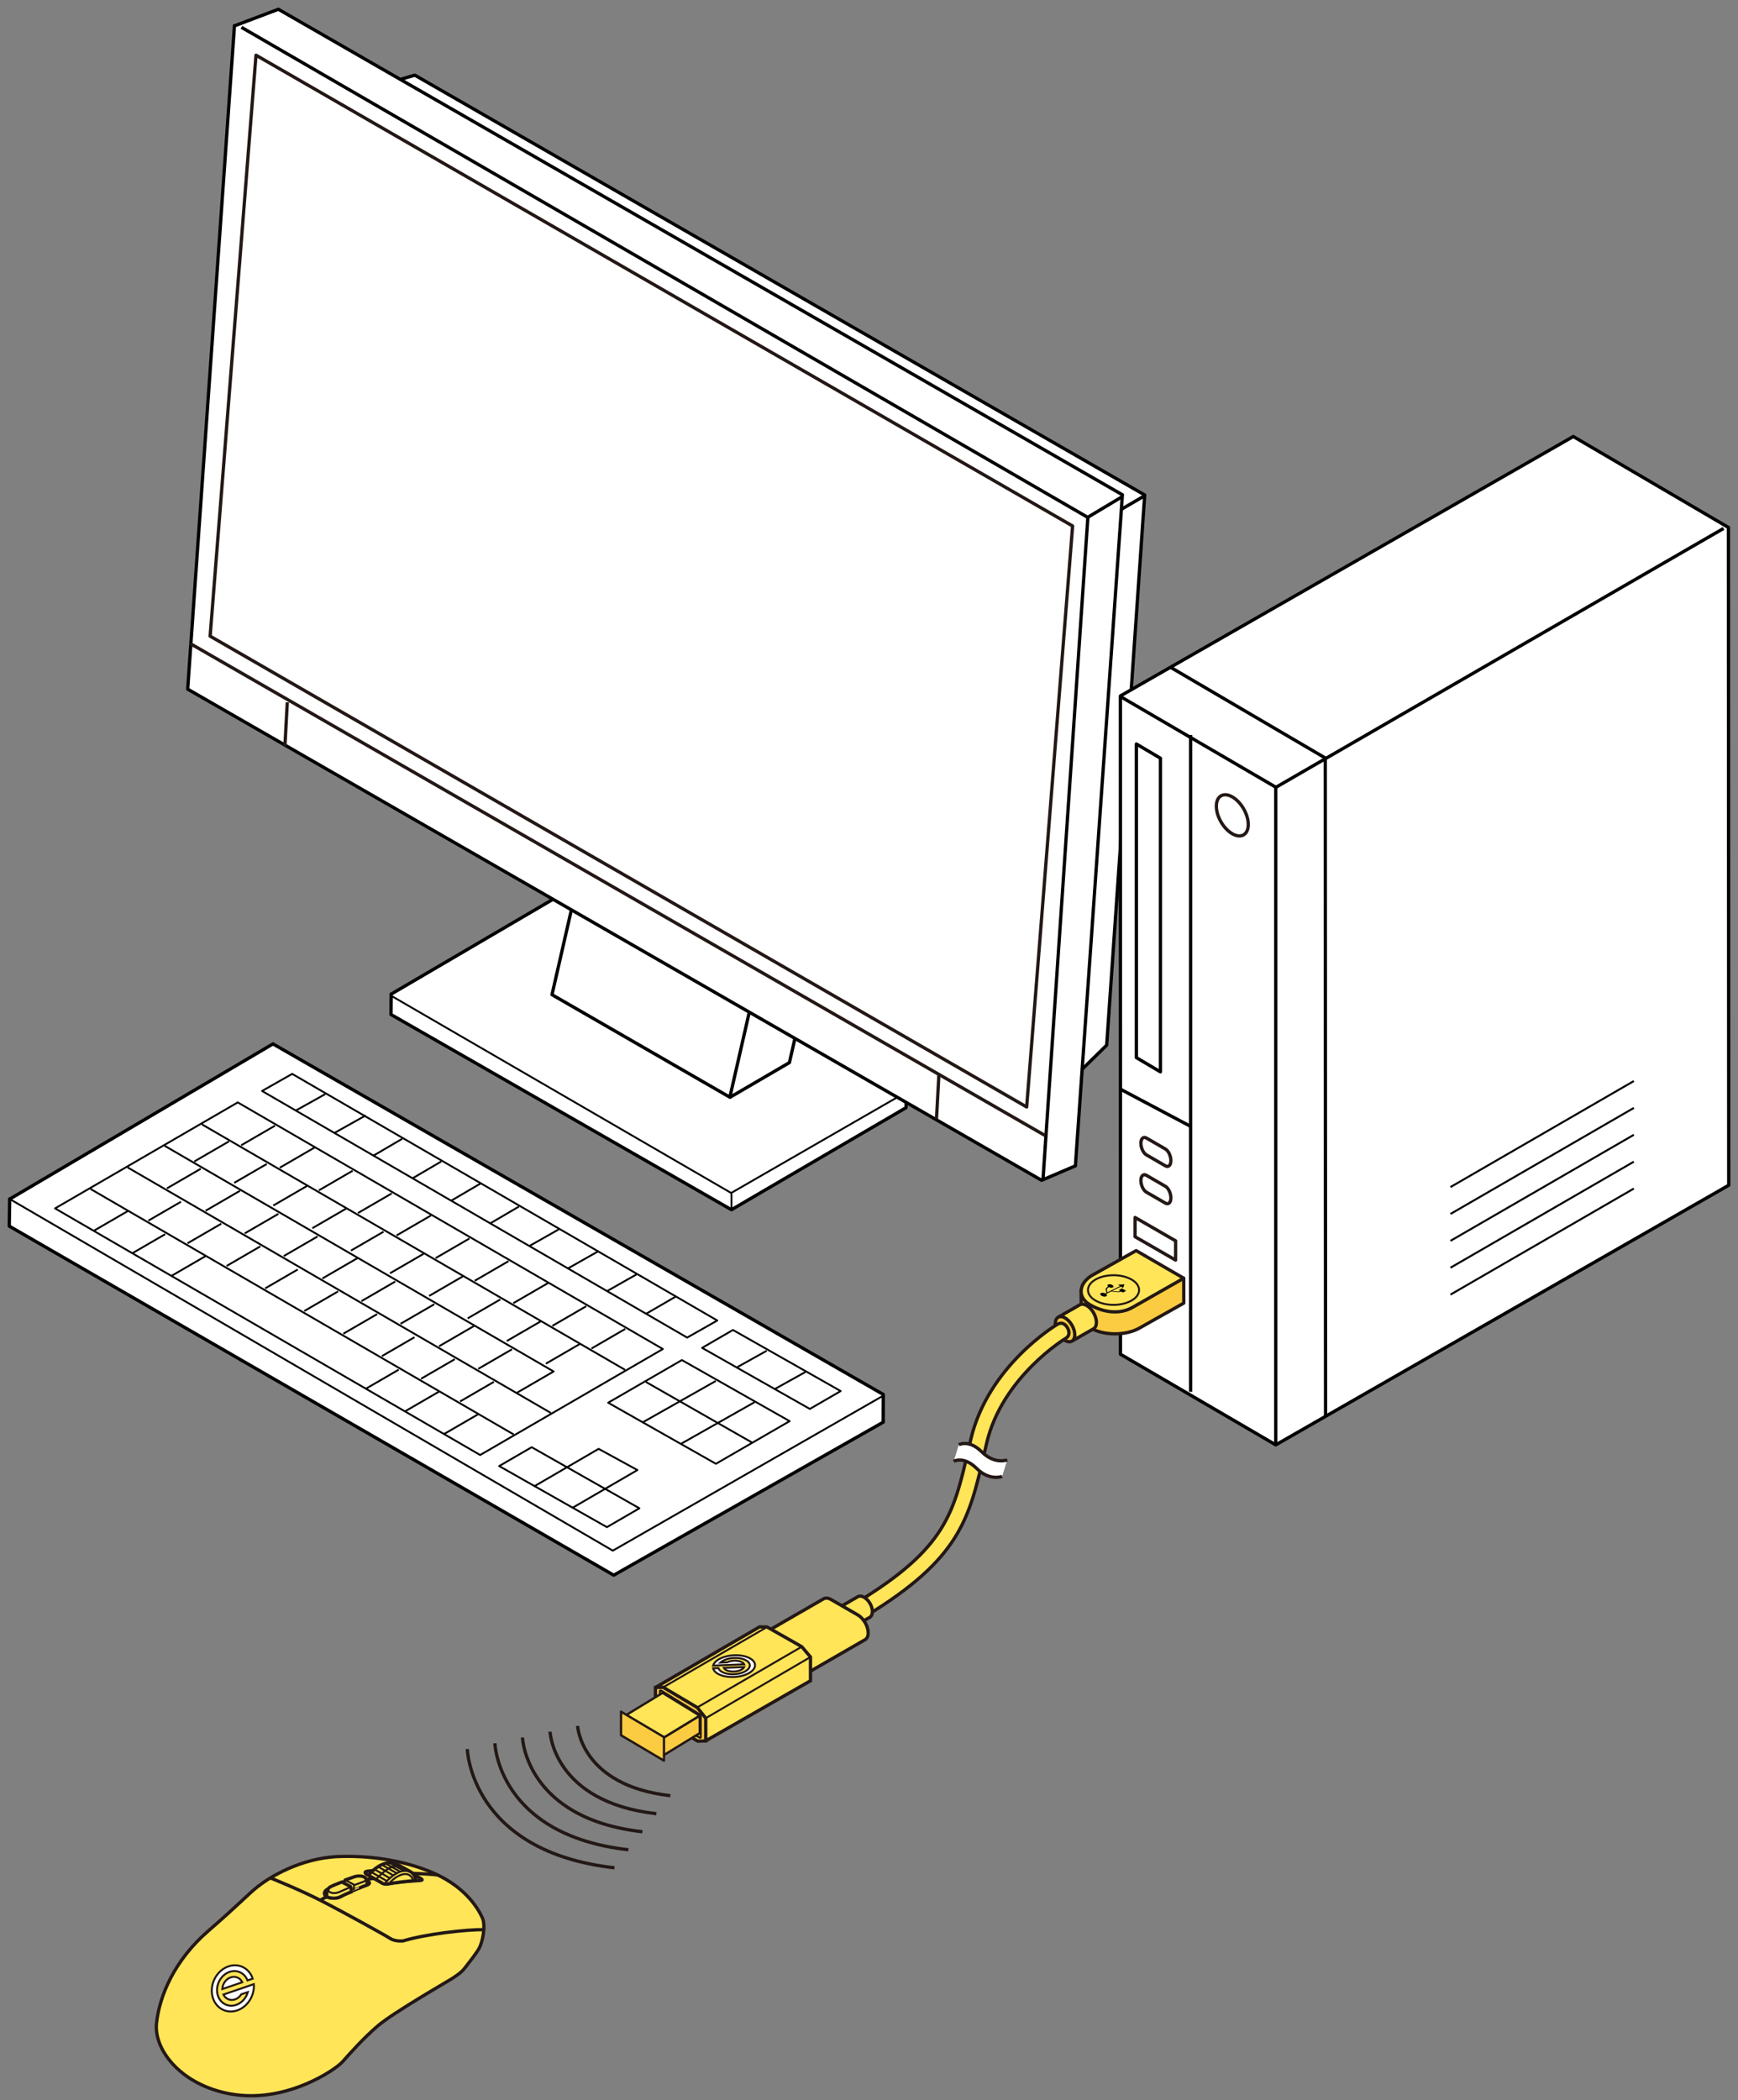 <?xml version="1.0" encoding="utf-8"?>
<!-- Generator: Adobe Illustrator 25.4.8, SVG Export Plug-In . SVG Version: 6.00 Build 0)  -->
<svg version="1.1" id="レイヤー_1" xmlns="http://www.w3.org/2000/svg" xmlns:xlink="http://www.w3.org/1999/xlink" x="0px"
	 y="0px" viewBox="0 0 375 453" enable-background="new 0 0 375 453" xml:space="preserve">
<rect x="0" y="0" width="375" height="453" fill="#808080" stroke="none"/>
<g>
	<g>
		<path fill="#FFE557" stroke="#231815" stroke-width="0.709" stroke-miterlimit="10" d="M93.861,404.19
			c6.849,3.09,9.442,7.804,10.22,9.525s0.003,5.283-0.68,6.524c-0.683,1.241-2.348,3.288-3.128,4.314
			c-0.78,1.026-2.079,1.82-2.838,2.318c-0.759,0.498-12.65,7.319-15.931,10.148c-3.281,2.829-6.047,5.995-7.595,7.73
			c-1.548,1.735-11.645,8.626-22.996,7.122c-11.351-1.504-17.798-9.471-17.139-15.468c0.659-5.996,3.917-13.58,11.137-19.846
			s8.443-7.802,10.733-9.613s9.065-6.166,17.529-6.466C81.295,400.19,88.622,401.827,93.861,404.19z"/>
		<path fill="none" stroke="#231815" stroke-width="0.709" stroke-miterlimit="10" d="M104.383,416.264
			c-3.569-0.089-12.643,0.953-17.349,2.405c0,0-1.699,0.223-2.833-0.508c-1.133-0.731-10.18-5.737-14.996-8.199
			s-10.836-4.849-10.836-4.849"/>
		<path fill="#FFFFFF" stroke="#231815" stroke-width="0.709" stroke-miterlimit="10" d="M86.976,403.4l3.346,1.558
			c0.672,0.37,1.294,0.685,0.025,0.714c-1.269,0.029-5.538,0.442-6.285,0.65c-0.748,0.208-1.425-0.03-1.425-0.03l-3.643-2.046
			c0,0-0.642-0.474,0.261-0.597c0.903-0.123,5.383-0.527,5.935-0.479C85.741,403.219,86.976,403.4,86.976,403.4z"/>
		<path fill="none" stroke="#231815" stroke-width="0.709" stroke-miterlimit="10" d="M88.566,404.14
			c0.84-0.064,5.082,0.183,5.949,0.323"/>
		<path fill="none" stroke="#231815" stroke-width="0.709" stroke-miterlimit="10" d="M78.914,405.544c0,0,1.541,0.615,0.335,1.043
			c-1.205,0.428-4.913,2.005-5.584,2.454c-0.671,0.449-2.478,0.536-3.194,0.112c-0.716-0.424-0.663-1.274,0.384-1.708
			C71.903,407.011,78.914,405.544,78.914,405.544z"/>
		<path fill="none" stroke="#231815" stroke-width="0.709" stroke-miterlimit="10" d="M80.675,405.191c0,0-1.057,0.103-1.561,0.321
			"/>
		<path fill="none" stroke="#231815" stroke-width="0.709" stroke-miterlimit="10" d="M70.39,409.21c0,0-0.965,0.477-1.283,0.702"
			/>
		<g>
			<path fill="#FFE557" stroke="#231815" stroke-width="0.709" stroke-miterlimit="10" d="M79.191,406.609l0.026-0.656
				c0.024-0.613-0.399-0.967-0.848-1.143s-1.32-0.171-1.763-0.01c-0.442,0.161-2.129,0.748-2.129,0.748l-0.358,0.541l-0.037,0.949
				l1.809,0.93C75.89,407.967,78.51,406.824,79.191,406.609z"/>
			<path fill="none" stroke="#231815" stroke-width="0.425" stroke-miterlimit="10" d="M78.878,405.122
				c0,0,0.129,0.584-0.292,0.726s-2.071,0.77-2.071,0.77"/>
			<polyline fill="none" stroke="#231815" stroke-width="0.425" stroke-miterlimit="10" points="76.337,407.773 76.357,407.266 
				76.397,406.574 74.477,405.548 			"/>
		</g>
		<g>
			<path fill="#FFE557" stroke="#231815" stroke-width="0.709" stroke-miterlimit="10" d="M75.762,408.114l0.03-0.752l-0.201-0.424
				l-1.824-0.963c0,0-1.931,0.736-2.458,1.032c-0.527,0.296-0.765,0.822-0.801,1.216l-0.037,0.93c0,0,1.559,0.735,2.99-0.001
				S75.762,408.114,75.762,408.114z"/>
			<path fill="none" stroke="#231815" stroke-width="0.425" stroke-miterlimit="10" d="M75.663,407.09
				c-0.643,0.262-2.012,0.822-2.457,1.042c-0.445,0.22-1.182,0.33-1.729,0.15c-0.548-0.18-0.892-0.47-0.442-1.077"/>
		</g>
		<g>
			<path fill="#FFE557" stroke="#231815" stroke-width="0.709" stroke-miterlimit="10" d="M89.719,405.701
				c0,0-0.022-1.316-1.185-1.976l-2.618-1.431c-0.776-0.407-1.593-0.796-3.241-0.187c-1.648,0.608-2.923,2.097-3.189,2.417
				l2.794,1.569c0,0,0.323,0.487,1.658,0.259C85.272,406.125,88.327,405.694,89.719,405.701z"/>
			<path fill="none" stroke="#231815" stroke-width="0.425" stroke-miterlimit="10" d="M88.979,404.057
				c-0.686-0.463-1.622-0.655-2.645-0.3c-1.332,0.462-2.827,1.85-3.332,2.602"/>
			<path fill="none" stroke="#231815" stroke-width="0.425" stroke-miterlimit="10" d="M87.215,403.034
				c-0.686-0.463-1.603-0.595-2.645-0.3s-2.917,1.97-3.422,2.722"/>
			<path fill="none" stroke="#231815" stroke-width="0.425" stroke-miterlimit="10" d="M89.156,405.716
				c-0.092-0.689-0.78-1.563-1.87-1.459c-1.471,0.14-2.924,1.483-3.304,2.062"/>
			
				<line fill="none" stroke="#231815" stroke-width="0.425" stroke-miterlimit="10" x1="80.121" y1="403.835" x2="83.491" y2="405.777"/>
			
				<line fill="none" stroke="#231815" stroke-width="0.425" stroke-miterlimit="10" x1="80.799" y1="403.239" x2="84.169" y2="405.182"/>
			
				<line fill="none" stroke="#231815" stroke-width="0.425" stroke-miterlimit="10" x1="81.549" y1="402.648" x2="84.919" y2="404.591"/>
			
				<line fill="none" stroke="#231815" stroke-width="0.425" stroke-miterlimit="10" x1="82.267" y1="402.174" x2="85.638" y2="404.117"/>
			
				<line fill="none" stroke="#231815" stroke-width="0.425" stroke-miterlimit="10" x1="83.189" y1="401.969" x2="86.412" y2="403.775"/>
			
				<line fill="none" stroke="#231815" stroke-width="0.425" stroke-miterlimit="10" x1="83.945" y1="401.803" x2="87.225" y2="403.596"/>
		</g>
		<g>
			<path fill="#FFFFFF" stroke="#231815" stroke-width="0.425" stroke-miterlimit="10" d="M48.208,430.255
				c0.451,0.937,1.475,1.397,2.508,1.044c0.563-0.193,1.031-0.591,1.349-1.095l1.417-0.484c-0.364,1.259-1.298,2.345-2.528,2.766
				c-1.839,0.629-3.655-0.457-4.048-2.42c-0.394-1.962,0.782-4.072,2.62-4.699c1.649-0.564,3.279,0.251,3.88,1.843l1.123-0.383
				c-0.743-2.249-2.974-3.421-5.241-2.647c-2.454,0.839-4.019,3.645-3.494,6.265c0.525,2.622,2.941,4.067,5.395,3.227
				c2.266-0.774,3.772-3.226,3.577-5.661L48.208,430.255z"/>
			<path fill="#FFFFFF" stroke="#231815" stroke-width="0.425" stroke-miterlimit="10" d="M47.97,429.069l4.305-1.472
				c-0.452-0.938-1.475-1.396-2.509-1.044C48.732,426.907,48.012,427.961,47.97,429.069z"/>
		</g>
	</g>
	<g>
		<g>
			<polygon fill="#FFFFFF" stroke="#000000" stroke-width="0.709" stroke-linejoin="round" points="190.565,306.786 
				190.587,300.808 58.898,225.185 2.137,258.636 2.089,258.61 2,264.496 132.423,339.791 			"/>
		</g>
		<polyline fill="none" stroke="#000000" stroke-width="0.4" stroke-linejoin="round" points="190.586,301.062 132.222,334.498 
			2.204,258.705 		"/>
		<polygon fill="none" stroke="#000000" stroke-width="0.4" stroke-linejoin="round" points="131.219,302.586 154.467,315.761 
			170.372,306.563 147.127,293.386 		"/>
		
			<line fill="none" stroke="#000000" stroke-width="0.4" stroke-linejoin="round" x1="162.329" y1="311.214" x2="139.376" y2="298.112"/>
		
			<line fill="none" stroke="#000000" stroke-width="0.4" stroke-linejoin="round" x1="154.435" y1="297.901" x2="138.546" y2="306.891"/>
		<polygon fill="none" stroke="#000000" stroke-width="0.4" stroke-linejoin="round" points="107.705,316.25 130.952,329.427 
			137.961,325.361 114.716,312.184 		"/>
		<polyline fill="none" stroke="#000000" stroke-width="0.4" stroke-linejoin="round" points="115.233,320.639 129.165,312.54 
			137.532,317.113 123.599,325.212 		"/>
		
			<line fill="none" stroke="#000000" stroke-width="0.4" stroke-linejoin="round" x1="162.802" y1="302.473" x2="146.912" y2="311.464"/>
		<polygon fill="none" stroke="#000000" stroke-width="0.4" stroke-linejoin="round" points="151.488,290.755 174.735,303.929 
			181.39,300.073 158.144,286.895 		"/>
		
			<line fill="none" stroke="#000000" stroke-width="0.4" stroke-linejoin="round" x1="165.433" y1="291.374" x2="158.814" y2="295.059"/>
		
			<line fill="none" stroke="#000000" stroke-width="0.4" stroke-linejoin="round" x1="173.8" y1="295.947" x2="167.18" y2="299.632"/>
		<polygon fill="none" stroke="#000000" stroke-width="0.4" stroke-linejoin="round" points="11.876,260.67 103.599,313.867 
			143.021,291.005 51.298,237.806 		"/>
		<polygon fill="none" stroke="#000000" stroke-width="0.4" stroke-linejoin="round" points="56.541,235.34 148.264,288.536 
			154.765,284.852 63.042,231.653 		"/>
		
			<line fill="none" stroke="#000000" stroke-width="0.4" stroke-linejoin="round" x1="110.834" y1="309.435" x2="19.518" y2="256.469"/>
		
			<line fill="none" stroke="#000000" stroke-width="0.4" stroke-linejoin="round" x1="118.843" y1="304.785" x2="27.529" y2="251.824"/>
		<polyline fill="none" stroke="#000000" stroke-width="0.4" stroke-linejoin="round" points="35.541,247.177 119.452,295.848 
			111.602,300.399 		"/>
		
			<line fill="none" stroke="#000000" stroke-width="0.4" stroke-linejoin="round" x1="134.866" y1="295.495" x2="43.55" y2="242.532"/>
		<g>
			<g>
				
					<line fill="none" stroke="#000000" stroke-width="0.4" stroke-linejoin="round" x1="103.151" y1="305.086" x2="95.866" y2="309.311"/>
				
					<line fill="none" stroke="#000000" stroke-width="0.4" stroke-linejoin="round" x1="94.72" y1="300.197" x2="87.437" y2="304.42"/>
				
					<line fill="none" stroke="#000000" stroke-width="0.4" stroke-linejoin="round" x1="86.028" y1="295.458" x2="79.003" y2="299.532"/>
			</g>
			<g>
				
					<line fill="none" stroke="#000000" stroke-width="0.4" stroke-linejoin="round" x1="44.331" y1="270.972" x2="37.048" y2="275.197"/>
				
					<line fill="none" stroke="#000000" stroke-width="0.4" stroke-linejoin="round" x1="35.639" y1="266.233" x2="28.617" y2="270.304"/>
			</g>
			<g>
				
					<line fill="none" stroke="#000000" stroke-width="0.4" stroke-linejoin="round" x1="27.568" y1="261.249" x2="20.285" y2="265.472"/>
			</g>
		</g>
		<g>
			<g>
				
					<line fill="none" stroke="#000000" stroke-width="0.4" stroke-linejoin="round" x1="106.563" y1="298.083" x2="99.278" y2="302.311"/>
				
					<line fill="none" stroke="#000000" stroke-width="0.4" stroke-linejoin="round" x1="98.132" y1="293.195" x2="90.847" y2="297.42"/>
				
					<line fill="none" stroke="#000000" stroke-width="0.4" stroke-linejoin="round" x1="89.438" y1="288.456" x2="82.416" y2="292.529"/>
			</g>
			<g>
				
					<line fill="none" stroke="#000000" stroke-width="0.4" stroke-linejoin="round" x1="81.369" y1="283.474" x2="74.084" y2="287.697"/>
				
					<line fill="none" stroke="#000000" stroke-width="0.4" stroke-linejoin="round" x1="72.936" y1="278.581" x2="65.651" y2="282.808"/>
				
					<line fill="none" stroke="#000000" stroke-width="0.4" stroke-linejoin="round" x1="64.244" y1="273.844" x2="57.222" y2="277.918"/>
			</g>
			<g>
				
					<line fill="none" stroke="#000000" stroke-width="0.4" stroke-linejoin="round" x1="56.174" y1="268.86" x2="48.889" y2="273.086"/>
				
					<line fill="none" stroke="#000000" stroke-width="0.4" stroke-linejoin="round" x1="47.745" y1="263.969" x2="40.46" y2="268.195"/>
				
					<line fill="none" stroke="#000000" stroke-width="0.4" stroke-linejoin="round" x1="39.051" y1="259.231" x2="32.026" y2="263.304"/>
			</g>
		</g>
		<g>
			<g>
				
					<line fill="none" stroke="#000000" stroke-width="0.4" stroke-linejoin="round" x1="110.466" y1="291.063" x2="103.181" y2="295.287"/>
				
					<line fill="none" stroke="#000000" stroke-width="0.4" stroke-linejoin="round" x1="102.298" y1="286.02" x2="94.75" y2="290.398"/>
			</g>
			<g>
				
					<line fill="none" stroke="#000000" stroke-width="0.4" stroke-linejoin="round" x1="93.704" y1="281.34" x2="86.419" y2="285.566"/>
				
					<line fill="none" stroke="#000000" stroke-width="0.4" stroke-linejoin="round" x1="85.273" y1="276.45" x2="77.988" y2="280.677"/>
				
					<line fill="none" stroke="#000000" stroke-width="0.4" stroke-linejoin="round" x1="77.105" y1="271.409" x2="69.557" y2="275.786"/>
			</g>
			<g>
				
					<line fill="none" stroke="#000000" stroke-width="0.4" stroke-linejoin="round" x1="68.508" y1="266.729" x2="61.223" y2="270.954"/>
				
					<line fill="none" stroke="#000000" stroke-width="0.4" stroke-linejoin="round" x1="60.08" y1="261.838" x2="52.794" y2="266.064"/>
				
					<line fill="none" stroke="#000000" stroke-width="0.4" stroke-linejoin="round" x1="51.779" y1="256.871" x2="44.361" y2="261.175"/>
			</g>
			<g>
				
					<line fill="none" stroke="#000000" stroke-width="0.4" stroke-linejoin="round" x1="43.317" y1="252.115" x2="36.032" y2="256.341"/>
			</g>
		</g>
		<g>
			<g>
				
					<line fill="none" stroke="#000000" stroke-width="0.4" stroke-linejoin="round" x1="134.905" y1="286.668" x2="127.62" y2="290.894"/>
				
					<line fill="none" stroke="#000000" stroke-width="0.4" stroke-linejoin="round" x1="126.476" y1="281.778" x2="119.191" y2="286.005"/>
				
					<line fill="none" stroke="#000000" stroke-width="0.4" stroke-linejoin="round" x1="118.308" y1="276.737" x2="110.758" y2="281.112"/>
			</g>
			<g>
				
					<line fill="none" stroke="#000000" stroke-width="0.4" stroke-linejoin="round" x1="109.714" y1="272.055" x2="102.429" y2="276.28"/>
				
					<line fill="none" stroke="#000000" stroke-width="0.4" stroke-linejoin="round" x1="101.281" y1="267.164" x2="93.996" y2="271.391"/>
				
					<line fill="none" stroke="#000000" stroke-width="0.4" stroke-linejoin="round" x1="92.982" y1="262.199" x2="85.567" y2="266.501"/>
			</g>
			<g>
				
					<line fill="none" stroke="#000000" stroke-width="0.4" stroke-linejoin="round" x1="84.518" y1="257.443" x2="77.233" y2="261.668"/>
				
					<line fill="none" stroke="#000000" stroke-width="0.4" stroke-linejoin="round" x1="76.087" y1="252.552" x2="68.802" y2="256.778"/>
				
					<line fill="none" stroke="#000000" stroke-width="0.4" stroke-linejoin="round" x1="68.05" y1="247.435" x2="60.371" y2="251.889"/>
			</g>
			<g>
				
					<line fill="none" stroke="#000000" stroke-width="0.4" stroke-linejoin="round" x1="59.325" y1="242.83" x2="52.04" y2="247.057"/>
			</g>
		</g>
		<g>
			<g>
				
					<line fill="none" stroke="#000000" stroke-width="0.4" stroke-linejoin="round" x1="145.787" y1="279.699" x2="139.42" y2="283.392"/>
				
					<line fill="none" stroke="#000000" stroke-width="0.4" stroke-linejoin="round" x1="137.341" y1="274.907" x2="130.991" y2="278.503"/>
				
					<line fill="none" stroke="#000000" stroke-width="0.4" stroke-linejoin="round" x1="129.173" y1="269.866" x2="122.558" y2="273.61"/>
			</g>
			<g>
				
					<line fill="none" stroke="#000000" stroke-width="0.4" stroke-linejoin="round" x1="120.579" y1="265.184" x2="114.229" y2="268.778"/>
				
					<line fill="none" stroke="#000000" stroke-width="0.4" stroke-linejoin="round" x1="111.968" y1="260.269" x2="105.796" y2="263.889"/>
				
					<line fill="none" stroke="#000000" stroke-width="0.4" stroke-linejoin="round" x1="103.67" y1="255.305" x2="97.367" y2="258.998"/>
			</g>
			<g>
				
					<line fill="none" stroke="#000000" stroke-width="0.4" stroke-linejoin="round" x1="95.206" y1="250.549" x2="89.033" y2="254.166"/>
				
					<line fill="none" stroke="#000000" stroke-width="0.4" stroke-linejoin="round" x1="86.775" y1="245.658" x2="80.602" y2="249.275"/>
				
					<line fill="none" stroke="#000000" stroke-width="0.4" stroke-linejoin="round" x1="78.907" y1="240.616" x2="72.171" y2="244.387"/>
			</g>
			<g>
				
					<line fill="none" stroke="#000000" stroke-width="0.4" stroke-linejoin="round" x1="70.182" y1="236.011" x2="63.84" y2="239.555"/>
			</g>
		</g>
		<g>
			<g>
				
					<line fill="none" stroke="#000000" stroke-width="0.4" stroke-linejoin="round" x1="125.063" y1="289.941" x2="117.778" y2="294.167"/>
				
					<line fill="none" stroke="#000000" stroke-width="0.4" stroke-linejoin="round" x1="116.634" y1="285.053" x2="109.349" y2="289.276"/>
				
					<line fill="none" stroke="#000000" stroke-width="0.4" stroke-linejoin="round" x1="107.94" y1="280.312" x2="100.915" y2="284.387"/>
			</g>
			<g>
				
					<line fill="none" stroke="#000000" stroke-width="0.4" stroke-linejoin="round" x1="99.871" y1="275.328" x2="92.586" y2="279.553"/>
				
					<line fill="none" stroke="#000000" stroke-width="0.4" stroke-linejoin="round" x1="91.438" y1="270.439" x2="84.153" y2="274.662"/>
				
					<line fill="none" stroke="#000000" stroke-width="0.4" stroke-linejoin="round" x1="82.746" y1="265.7" x2="75.722" y2="269.774"/>
			</g>
			<g>
				
					<line fill="none" stroke="#000000" stroke-width="0.4" stroke-linejoin="round" x1="74.676" y1="260.716" x2="67.391" y2="264.941"/>
				
					<line fill="none" stroke="#000000" stroke-width="0.4" stroke-linejoin="round" x1="66.245" y1="255.825" x2="58.96" y2="260.053"/>
				
					<line fill="none" stroke="#000000" stroke-width="0.4" stroke-linejoin="round" x1="57.553" y1="251.089" x2="50.528" y2="255.16"/>
			</g>
		</g>
		
			<line fill="none" stroke="#000000" stroke-width="0.4" stroke-linejoin="round" x1="49.406" y1="246.209" x2="41.925" y2="250.547"/>
	</g>
	<g>
		<g>
			<polygon fill="#FFFFFF" stroke="#000000" stroke-width="0.709" stroke-linejoin="round" points="195.492,238.942 
				195.505,235.448 121.212,192.881 84.423,214.432 84.399,214.419 84.36,218.842 157.819,260.955 			"/>
			<polyline fill="none" stroke="#000000" stroke-width="0.4" stroke-linejoin="round" points="195.213,235.77 157.758,257.341 
				84.234,214.698 			"/>
			
				<line fill="none" stroke="#000000" stroke-width="0.4" stroke-linejoin="round" x1="157.822" y1="257.467" x2="157.822" y2="260.828"/>
		</g>
		<g>
			<g>
				<polygon fill="#FFFFFF" stroke="#000000" stroke-width="0.709" stroke-linejoin="round" points="170.329,229.22 
					181.417,180.581 144.028,159.17 131.233,166.668 130.212,165.958 119.101,214.571 157.507,236.703 				"/>
			</g>
			
				<line fill="none" stroke="#000000" stroke-width="0.709" stroke-linejoin="round" x1="168.591" y1="188.043" x2="157.507" y2="236.562"/>
		</g>
		<g>
			<g>
				<g>
					<polygon fill="#FFFFFF" stroke="#000000" stroke-width="0.709" stroke-linejoin="round" points="238.782,225.457 
						246.984,106.777 89.501,16.215 61.85,24.326 57.566,28.893 47.628,149.297 217.981,245.861 					"/>
				</g>
				
					<line fill="none" stroke="#000000" stroke-width="0.709" stroke-linejoin="round" x1="207.84" y1="129.765" x2="246.93" y2="106.962"/>
			</g>
		</g>
		<g>
			<g>
				<g>
					<polygon fill="#FFFFFF" stroke="#000000" stroke-width="0.709" stroke-linejoin="round" points="232.032,251.492 
						242.176,106.732 60.065,2 50.637,5.559 50.59,5.533 40.495,148.659 224.74,254.605 					"/>
				</g>
				<polyline fill="none" stroke="#000000" stroke-width="0.709" stroke-linejoin="round" points="52.09,5.889 234.687,111.596 
					242.15,107.127 				"/>
				
					<line fill="none" stroke="#000000" stroke-width="0.709" stroke-linejoin="round" x1="234.741" y1="111.3" x2="225.048" y2="254.368"/>
			</g>
		</g>
		<polygon fill="#FFFFFF" stroke="#231815" stroke-width="0.709" stroke-linejoin="round" points="221.52,238.792 45.341,137.23 
			55.235,11.907 231.43,113.467 		"/>
		
			<line fill="#FFFFFF" stroke="#231815" stroke-width="0.709" stroke-linejoin="round" x1="225.455" y1="244.927" x2="41.078" y2="138.844"/>
		
			<line fill="none" stroke="#231815" stroke-width="0.709" stroke-linejoin="round" x1="202.578" y1="231.85" x2="202.063" y2="241.362"/>
		
			<line fill="none" stroke="#231815" stroke-width="0.709" stroke-linejoin="round" x1="61.988" y1="151.504" x2="61.473" y2="161.015"/>
	</g>
	<g>
		<path fill="none" stroke="#231815" stroke-width="0.709" stroke-linejoin="round" d="M124.629,372.302
			c0,0,0.689,12.872,20.006,15.052"/>
		<path fill="none" stroke="#231815" stroke-width="0.709" stroke-linejoin="round" d="M118.678,373.551
			c0,0,0.678,15.18,22.943,17.693"/>
		<path fill="none" stroke="#231815" stroke-width="0.709" stroke-linejoin="round" d="M112.727,374.8
			c0,0,0.667,17.488,25.88,20.333"/>
		<path fill="none" stroke="#231815" stroke-width="0.709" stroke-linejoin="round" d="M106.776,376.049
			c0,0,0.656,19.796,28.817,22.974"/>
		<path fill="none" stroke="#231815" stroke-width="0.709" stroke-linejoin="round" d="M100.825,377.298
			c0,0,0.645,22.104,31.754,25.614"/>
	</g>
	<g>
		<g>
			<g>
				<polygon fill="#FFFFFF" stroke="#000000" stroke-width="0.709" stroke-linejoin="round" points="241.76,292.128 
					241.745,150.125 339.459,94.163 372.898,113.759 372.933,113.739 373,255.671 275.267,311.68 				"/>
			</g>
			<polyline fill="none" stroke="#000000" stroke-width="0.709" stroke-linejoin="round" points="371.888,113.988 275.301,169.83 
				241.792,150.28 			"/>
			
				<line fill="none" stroke="#000000" stroke-width="0.709" stroke-linejoin="round" x1="275.264" y1="169.627" x2="275.264" y2="311.31"/>
		</g>
		<polygon fill="#FFFFFF" stroke="#231815" stroke-width="0.709" stroke-linejoin="round" points="253.651,280.231 
			253.657,276.079 244.912,271.036 244.904,275.187 		"/>
		<polygon fill="#FFFFFF" stroke="#231815" stroke-width="0.709" stroke-linejoin="round" points="253.651,271.822 253.657,267.67 
			244.912,262.627 244.904,266.778 		"/>
		
			<line fill="none" stroke="#000000" stroke-width="0.709" stroke-linejoin="round" x1="256.9" y1="158.548" x2="256.9" y2="300.233"/>
		
			<line fill="none" stroke="#000000" stroke-width="0.709" stroke-linejoin="round" x1="256.9" y1="242.98" x2="241.772" y2="234.962"/>
		<polyline fill="none" stroke="#000000" stroke-width="0.709" stroke-linejoin="round" points="252.468,143.892 285.907,163.487 
			285.942,163.468 286.009,305.399 		"/>
		<polygon fill="#FFFFFF" stroke="#000000" stroke-width="0.709" stroke-linejoin="round" points="250.376,231.214 
			245.191,228.148 245.191,160.492 250.376,163.557 		"/>
		
			<ellipse transform="matrix(0.866 -0.5 0.5 0.866 -52.319 156.513)" fill="#FFFFFF" stroke="#231815" stroke-width="0.709" stroke-linejoin="round" cx="265.897" cy="175.885" rx="2.819" ry="4.861"/>
		<path fill="none" stroke="#231815" stroke-width="0.709" stroke-miterlimit="10" d="M247.347,257.162l4.106,2.373
			c0.65,0.379,1.183-0.129,1.183-1.128l0,0c0-0.999-0.532-2.126-1.183-2.505l-4.106-2.373c-0.65-0.379-1.183,0.129-1.183,1.128l0,0
			C246.164,255.656,246.696,256.783,247.347,257.162z"/>
		<path fill="none" stroke="#231815" stroke-width="0.709" stroke-miterlimit="10" d="M247.347,249.118l4.106,2.373
			c0.65,0.379,1.183-0.129,1.183-1.128l0,0c0-0.999-0.532-2.126-1.183-2.505l-4.106-2.373c-0.65-0.379-1.183,0.129-1.183,1.128l0,0
			C246.164,247.613,246.696,248.74,247.347,249.118z"/>
		<g>
			
				<line fill="none" stroke="#000000" stroke-width="0.425" stroke-linejoin="round" x1="352.524" y1="256.393" x2="312.961" y2="279.267"/>
			
				<line fill="none" stroke="#000000" stroke-width="0.425" stroke-linejoin="round" x1="352.524" y1="250.594" x2="312.961" y2="273.467"/>
			
				<line fill="none" stroke="#000000" stroke-width="0.425" stroke-linejoin="round" x1="352.524" y1="244.795" x2="312.961" y2="267.668"/>
			
				<line fill="none" stroke="#000000" stroke-width="0.425" stroke-linejoin="round" x1="352.524" y1="238.996" x2="312.961" y2="261.869"/>
			
				<line fill="none" stroke="#000000" stroke-width="0.425" stroke-linejoin="round" x1="352.524" y1="233.197" x2="312.961" y2="256.07"/>
		</g>
	</g>
	<g>
		<path fill="#FBCC41" stroke="#231815" stroke-width="0.709" stroke-linejoin="round" d="M233.258,278.271l0.057,5.56
			c-0.323,1.001,0.532,1.812,1.914,2.614c2.954,1.713,7.743,1.713,10.696,0l9.493-5.348l-0.012-5.355l-19.365,1.736"/>
		<path fill="#FFE557" stroke="#231815" stroke-width="0.709" stroke-linejoin="round" d="M245.138,269.777l-9.493,5.326
			c-2.837,1.646-3.309,4.707-0.472,6.353c2.837,1.646,6.406,2.185,9.244,0.539l10.997-6.26L245.138,269.777z"/>
		<path fill="none" stroke="#231815" stroke-width="0.425" d="M236.361,280.543c2.157,1.246,5.645,1.246,7.802-0.003
			c2.151-1.246,2.151-3.273,0-4.519c-2.157-1.249-5.65-1.249-7.802,0C234.209,277.267,234.209,279.294,236.361,280.543z"/>
		<g>
			<path fill="#FFE557" stroke="#231815" stroke-width="0.709" stroke-linejoin="round" d="M228.216,284.199l4.761-2.723
				c0.824-0.477,2.16,0.293,2.982,1.716c0.82,1.425,0.819,2.964-0.01,3.445l-4.646,2.654"/>
			<path fill="#FBCC41" stroke="#231815" stroke-width="0.709" d="M231.9,287.933c-0.002,1.34-0.947,1.885-2.106,1.216
				c-1.161-0.666-2.099-2.295-2.095-3.634c0.003-1.341,0.947-1.884,2.109-1.217C230.965,284.967,231.907,286.597,231.9,287.933z"/>
			<g>
				<g>
					<path fill="#322A29" stroke="#231815" stroke-width="0.709" d="M231.232,283.42L231.232,283.42L231.232,283.42z"/>
				</g>
			</g>
		</g>
		<path d="M238.682,279.129c0.217,0.18,0.225,0.394,0.005,0.505c-0.256,0.125-0.714,0.07-1.023-0.122
			c-0.311-0.192-0.357-0.452-0.104-0.577c0.221-0.112,0.606-0.081,0.911,0.063c0.005,0.002,0.012,0.006,0.025,0.002l0.259-0.131
			c0.01-0.007,0.012-0.015,0.012-0.02c-0.077-0.156-0.203-0.513-0.19-0.777c0.015-0.268,0.343-0.436,0.515-0.522
			c0.004-0.002,0.001-0.007-0.002-0.01c-0.188-0.162-0.193-0.35,0.004-0.447c0.23-0.113,0.64-0.065,0.919,0.109
			c0.283,0.173,0.324,0.407,0.094,0.518c-0.2,0.099-0.535,0.073-0.807-0.047c-0.005-0.004-0.01-0.005-0.019-0.002
			c-0.165,0.083-0.441,0.227-0.455,0.466c-0.012,0.204,0.063,0.465,0.125,0.622c0.005,0.004,0.005,0.007,0.014,0.005l2.703-1.335
			c0.006-0.004,0.003-0.009-0.008-0.015l-0.393-0.244c-0.032-0.021-0.03-0.041,0.011-0.042l1.275-0.069
			c0.04-0.002,0.065,0.013,0.055,0.035l-0.269,0.694c-0.006,0.021-0.039,0.021-0.071,0.002l-0.394-0.243
			c-0.01-0.006-0.015-0.006-0.026-0.004l-1.891,0.936c-0.009,0.005-0.001,0.011,0.01,0.012c0,0,0.846,0.102,1.133,0.109
			c0.276,0.009,0.519-0.056,0.624-0.105c0.004-0.003,0.001-0.006-0.004-0.011l-0.272-0.168c-0.036-0.022-0.043-0.05-0.013-0.064
			l0.619-0.305c0.025-0.014,0.078-0.008,0.109,0.015l0.758,0.468c0.034,0.021,0.038,0.049,0.012,0.062l-0.618,0.305
			c-0.028,0.014-0.078,0.008-0.112-0.013l-0.264-0.165c-0.006-0.004-0.018-0.006-0.024-0.002c-0.12,0.056-0.396,0.132-0.717,0.122
			c-0.33-0.009-1.441-0.147-1.441-0.147c-0.014-0.002-0.025,0-0.041,0.006l-1.039,0.515
			C238.674,279.118,238.675,279.124,238.682,279.129z"/>
		<path fill="#FFE557" stroke="#231815" stroke-width="0.709" stroke-miterlimit="10" d="M185.976,348.817
			c0.311,0,0.627-0.083,0.913-0.257c20.232-12.325,22.202-20.853,25.466-34.981l0.529-2.274
			c3.352-14.305,16.958-22.55,17.096-22.632c0.834-0.497,0.814-1.455,0.317-2.289c-0.496-0.834-1.282-1.226-2.115-0.73
			c-0.612,0.364-15.03,9.107-18.719,24.849l-0.53,2.285c-3.16,13.68-4.901,21.215-23.871,32.772
			c-0.828,0.505-1.091,1.586-0.586,2.414C184.805,348.517,185.384,348.817,185.976,348.817z"/>
		<g>
			<g>
				<path fill="#FFE557" stroke="#231815" stroke-width="0.709" stroke-linejoin="round" d="M183.538,351.262l4.119-2.378
					c0.742-0.43,0.769-1.776,0.059-3.004c-0.713-1.227-1.891-1.874-2.635-1.444l-3.847,2.222"/>
			</g>
			<g>
				<path fill="#FFE557" stroke="#231815" stroke-width="0.709" d="M173.597,361.234l13.066-7.533
					c0.408-0.232,0.664-0.735,0.664-1.456l0,0c0.004-1.428-0.999-3.163-2.238-3.874l-5.786-3.335
					c-0.622-0.357-1.183-0.388-1.59-0.154l-12.826,7.395"/>
				<path fill="#FFFFFF" stroke="#231815" stroke-width="0.709" d="M174.493,359.648c0.002-1.43-0.997-3.165-2.236-3.876
					l-5.79-3.333c-1.237-0.714-2.247-0.132-2.247,1.295l0,0c-0.005,1.43,1,3.165,2.234,3.876l5.793,3.337
					C173.484,361.657,174.49,361.075,174.493,359.648L174.493,359.648z"/>
			</g>
			<g>
				<path fill="#FFFFFF" stroke="#231815" stroke-width="0.709" d="M166.695,362.374l5.057-2.955
					c0.189-0.109,0.306-0.34,0.307-0.671l0,0c0.001-0.658-0.462-1.458-1.031-1.787l-3.793-2.293
					c-0.286-0.165-0.546-0.18-0.733-0.071l-4.944,2.893"/>
				<path fill="#FFFFFF" stroke="#231815" stroke-width="0.709" d="M167.11,361.643c0.001-0.657-0.46-1.457-1.029-1.787
					l-3.794-2.292c-0.57-0.329-1.035-0.061-1.035,0.598l0,0c-0.002,0.657,0.461,1.458,1.032,1.785l3.79,2.295
					C166.646,362.569,167.11,362.302,167.11,361.643L167.11,361.643z"/>
			</g>
		</g>
		<polyline fill="#FFE557" stroke="#231815" stroke-width="0.709" stroke-miterlimit="10" points="152.428,375.433 
			174.875,362.563 174.875,357.443 172.995,355.214 165.506,350.965 163.904,350.93 141.421,364.009 		"/>
		<polygon fill="#FBCC41" stroke="#231815" stroke-width="0.709" stroke-miterlimit="10" points="141.421,364.009 141.421,368.99 
			143.041,371.079 150.529,375.59 152.277,375.551 152.277,370.632 150.448,368.336 143.093,363.974 		"/>
		
			<line fill="none" stroke="#231815" stroke-width="0.425" stroke-miterlimit="10" x1="143.093" y1="363.974" x2="165.506" y2="350.965"/>
		
			<line fill="none" stroke="#231815" stroke-width="0.425" stroke-miterlimit="10" x1="150.487" y1="368.29" x2="172.995" y2="355.214"/>
		
			<line fill="none" stroke="#231815" stroke-width="0.425" stroke-miterlimit="10" x1="152.277" y1="370.632" x2="174.875" y2="357.443"/>
		<g>
			<path fill="none" stroke="#231815" stroke-width="0.425" stroke-miterlimit="10" d="M142.675,369.748l8.237,5.077
				c0.163,0.1,0.296,0.049,0.296-0.114v-4.469c0-0.163-0.133-0.378-0.296-0.479l-8.237-5.077c-0.163-0.1-0.296-0.049-0.296,0.114
				v4.469C142.379,369.432,142.513,369.648,142.675,369.748z"/>
			<path fill="none" stroke="#231815" stroke-width="0.425" stroke-miterlimit="10" d="M145.801,366.614v1.392
				c0,0.163,0.133,0.378,0.296,0.479l5.111,3.15"/>
			<path fill="none" stroke="#231815" stroke-width="0.425" stroke-miterlimit="10" d="M146.359,366.99v0.74
				c0,0.163,0.133,0.378,0.296,0.479l4.532,2.793"/>
			
				<line fill="none" stroke="#231815" stroke-width="0.425" stroke-miterlimit="10" x1="145.688" y1="368.33" x2="142.998" y2="369.579"/>
		</g>
		<g>
			<polygon fill="#FBCC41" stroke="#231815" stroke-width="0.5" stroke-linejoin="round" points="142.699,378.928 150.981,373.861 
				150.97,370.094 142.676,375.139 			"/>
			<polygon fill="#FFE557" stroke="#231815" stroke-width="0.5" stroke-linejoin="round" points="150.965,370.093 142.671,375.143 
				134.485,370.337 142.961,365.177 			"/>
			<polygon fill="#FBCC41" stroke="#231815" stroke-width="0.5" stroke-linejoin="round" points="133.995,374.32 143.261,379.803 
				143.261,374.718 133.995,369.234 			"/>
		</g>
		<g>
			<path fill="#FFFFFF" d="M216.239,318.441c0,0-2.687,1.072-5.494-1.713c-2.806-2.787-4.959-1.547-4.959-1.547l1.113-3.568
				c0,0,2.152-1.241,4.959,1.546c2.807,2.787,5.494,1.714,5.494,1.714L216.239,318.441z"/>
			<path fill="none" stroke="#231815" stroke-width="0.709" d="M206.886,311.655c0,0,2.152-1.241,4.959,1.546
				c2.807,2.787,5.494,1.714,5.494,1.714"/>
			<path fill="none" stroke="#231815" stroke-width="0.709" d="M205.773,315.222c0,0,2.152-1.24,4.959,1.546
				c2.807,2.786,5.494,1.713,5.494,1.713"/>
		</g>
		<g>
			<path fill="#FFFFFF" stroke="#231815" stroke-width="0.425" stroke-miterlimit="10" d="M160.577,359.021
				c-0.246-0.494-1.133-0.832-2.189-0.789c-0.575,0.024-1.101,0.155-1.503,0.354l-1.449,0.059c0.596-0.549,1.701-0.948,2.958-0.999
				c1.88-0.077,3.4,0.65,3.388,1.62c-0.01,0.969-1.548,1.821-3.427,1.896c-1.685,0.069-3.081-0.509-3.342-1.328l-1.148,0.046
				c0.266,1.145,2.165,1.962,4.482,1.868c2.508-0.102,4.554-1.234,4.569-2.529c0.015-1.295-2.007-2.262-4.515-2.16
				c-2.316,0.094-4.236,1.067-4.529,2.234L160.577,359.021z"/>
			<path fill="#FFFFFF" stroke="#231815" stroke-width="0.425" stroke-miterlimit="10" d="M160.571,359.607l-4.399,0.179
				c0.247,0.495,1.134,0.832,2.19,0.79C159.418,360.533,160.313,360.123,160.571,359.607z"/>
		</g>
	</g>
</g>
<g>
</g>
<g>
</g>
<g>
</g>
<g>
</g>
<g>
</g>
<g>
</g>
</svg>
